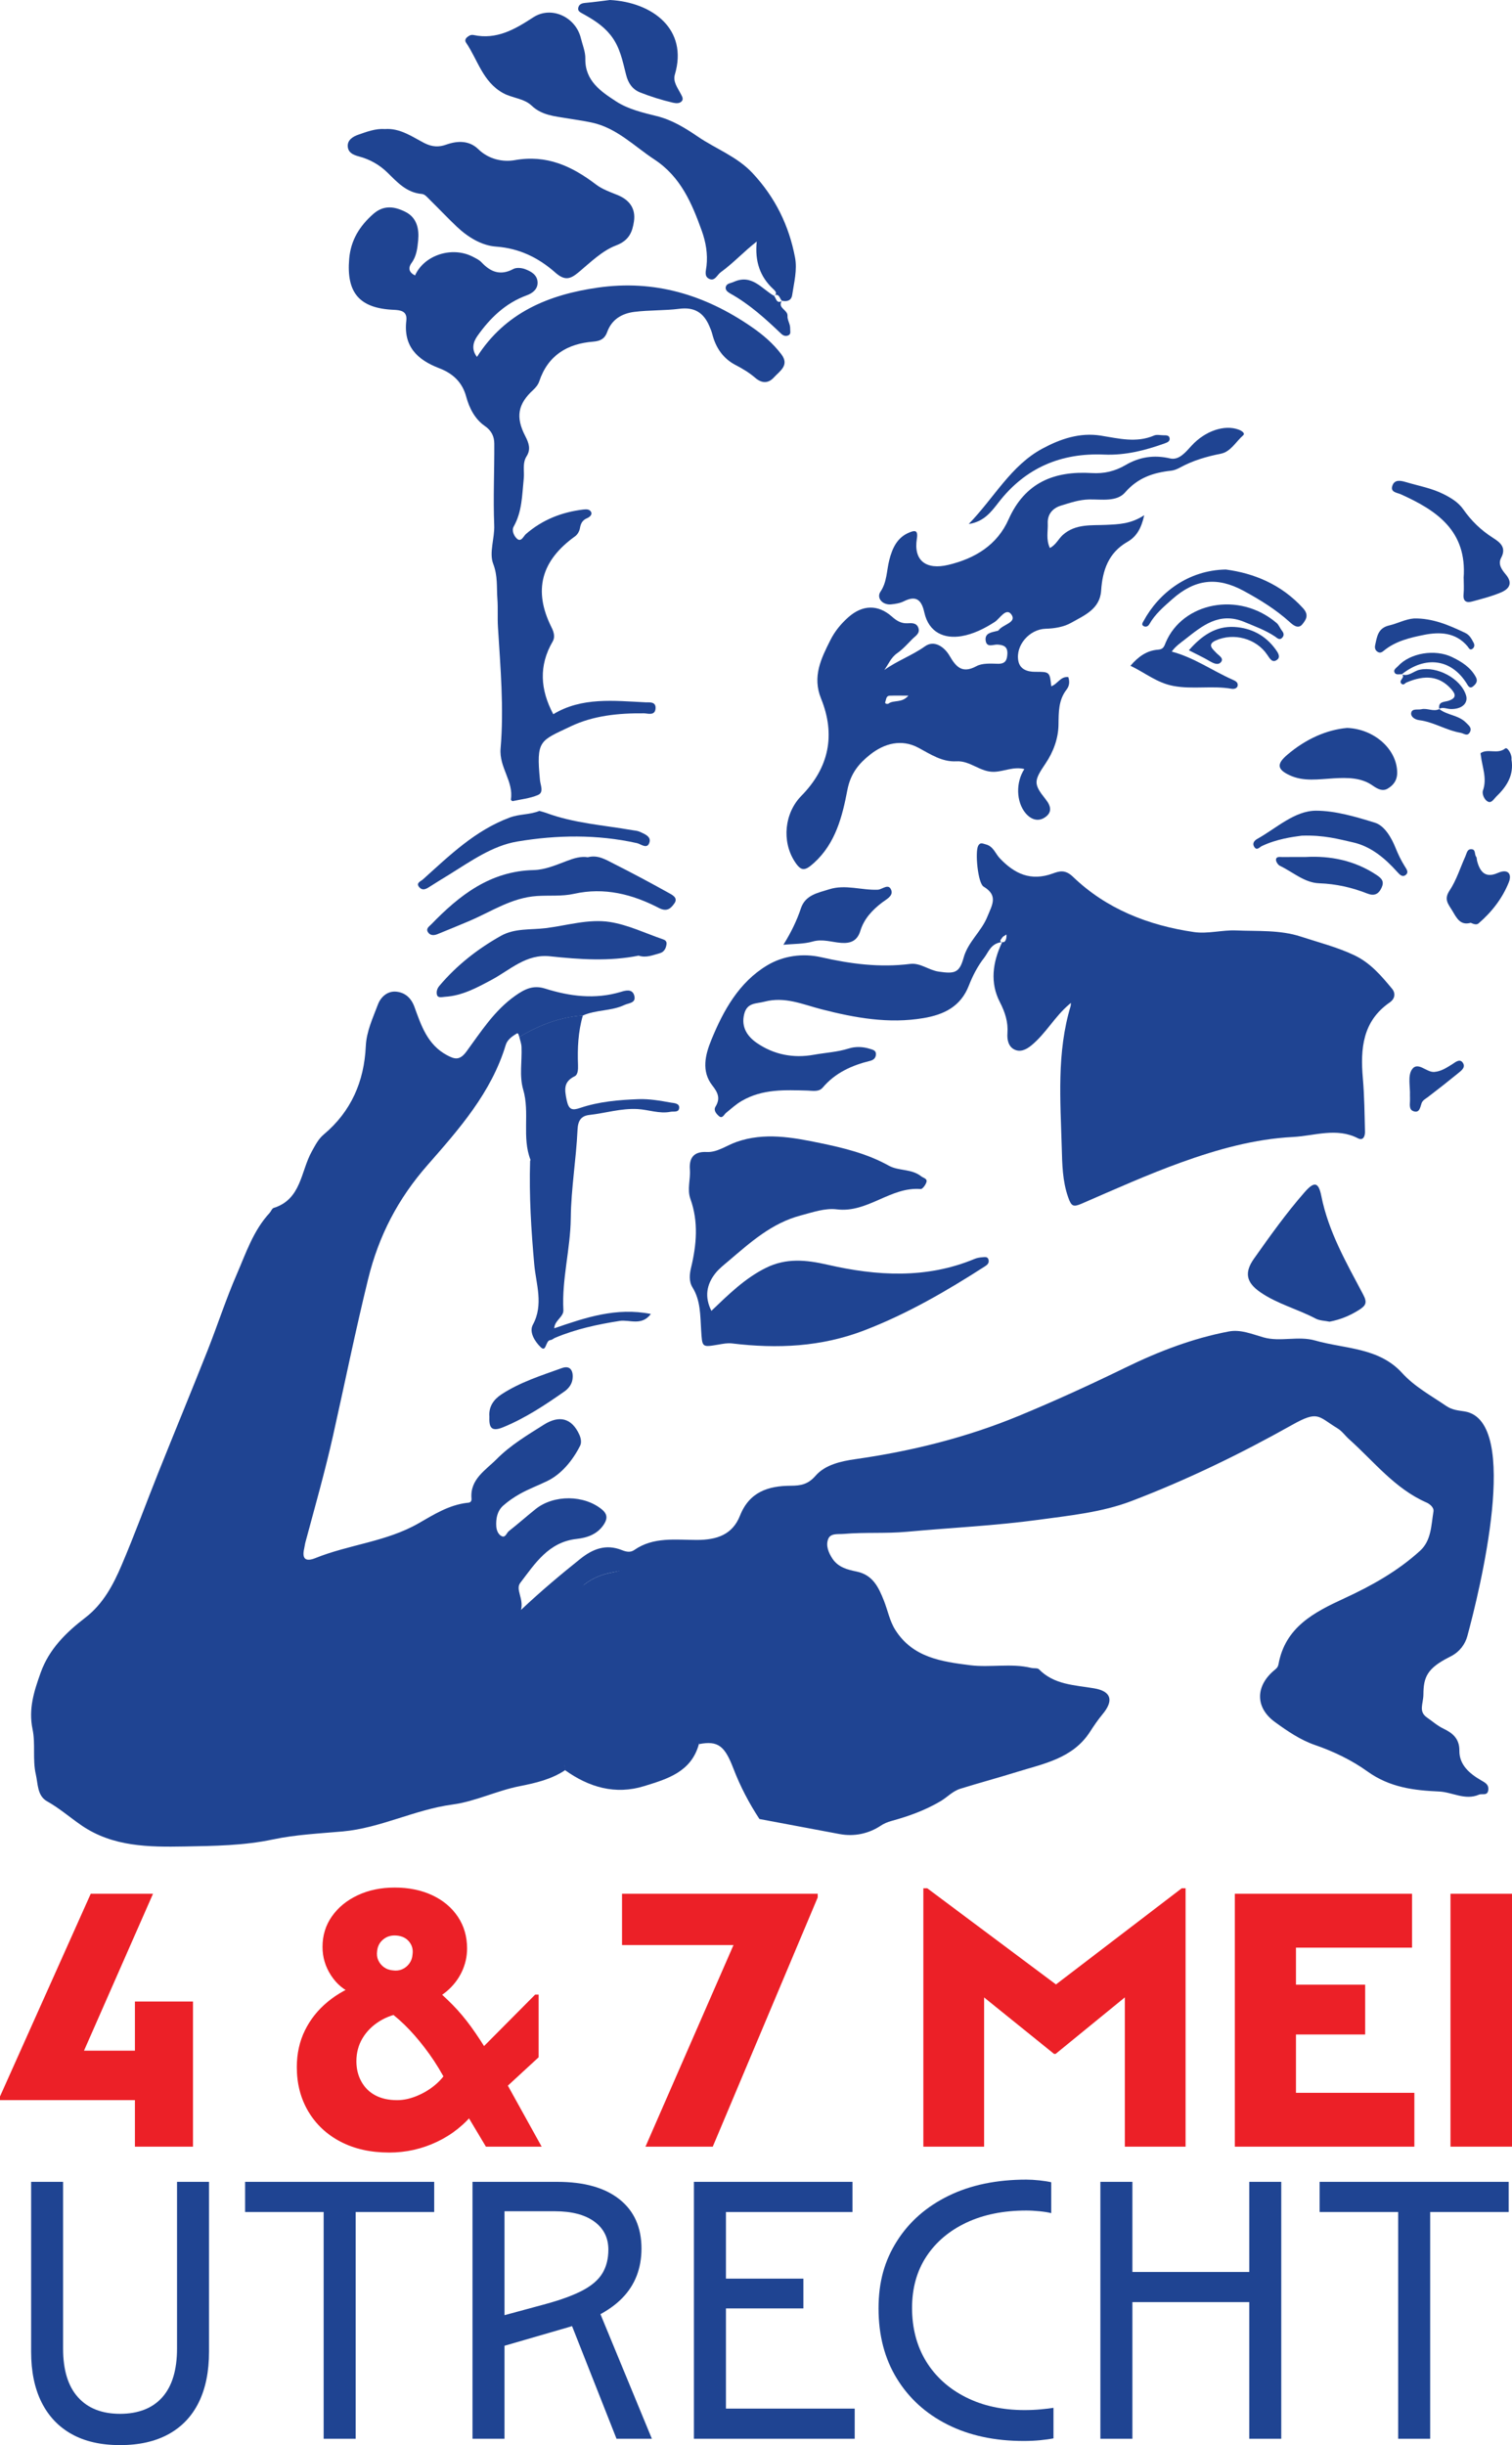<?xml version="1.0" encoding="UTF-8"?>
<svg id="Layer_2" xmlns="http://www.w3.org/2000/svg" viewBox="0 0 646.59 1045.19">
  <defs>
    <style>
      .cls-1 {
        fill: #1f4492;
      }

      .cls-2 {
        fill: #ec2027;
      }
    </style>
  </defs>
  <g id="Layer_1-2" data-name="Layer_1">
    <g>
      <g>
        <path class="cls-1" d="M260.91,0c18.04.98,33.46,12.45,27.69,31.84-.89,2.99,1.05,5.5,2.36,8,.63,1.21,1.59,2.52.41,3.6-.86.79-2.17.79-3.62.45-4.74-1.11-9.36-2.55-13.88-4.32-3.44-1.35-5.2-3.97-6.12-7.55-1.52-5.93-2.57-11.93-6.68-17.06-3.32-4.14-7.49-6.67-11.89-9.11-1.07-.59-2.15-1.11-1.91-2.42.25-1.43,1.3-2.03,2.85-2.17,3.94-.35,7.86-.91,10.8-1.27Z"/>
        <g>
          <path class="cls-1" d="M359.2,784.01c6.06,1.14,12.32-.17,17.45-3.6,1.33-.89,2.9-1.56,4.72-2.06,7.24-1.97,14.32-4.54,20.88-8.42,2.88-1.7,5.07-4.28,8.52-5.34,7.89-2.45,15.88-4.59,23.75-7.04,11.55-3.6,24.16-5.76,31.58-17.23,1.67-2.58,3.39-5.14,5.36-7.5,4.97-5.94,3.74-9.88-3.57-11.12-8.31-1.41-17.06-1.47-23.6-8.14-.63-.64-2.19-.32-3.28-.59-8.66-2.09-17.51-.06-26.16-1.15-12.15-1.54-24.45-3.25-31.94-15.01-2.46-3.86-3.23-8.34-4.88-12.49-2.27-5.72-4.71-11.1-11.71-12.54-3.85-.79-7.81-1.78-10.27-5.42-1.77-2.63-3.01-5.72-1.86-8.55,1.02-2.51,4.18-1.91,6.63-2.12,8.96-.78,17.93-.09,26.96-.91,18.82-1.73,37.73-2.58,56.48-5.14,13.36-1.83,26.96-3.17,39.59-7.99,23.71-9.04,46.6-20.15,68.68-32.54,11.26-6.32,11.02-3.68,19.46,1.47,1.89,1.15,3.26,3.14,4.95,4.65,10.63,9.5,19.53,21.11,33.11,27.06,1.19.52,3.25,2.01,2.95,3.82-.98,5.9-.89,12.4-5.73,16.8-9.56,8.71-20.77,14.97-32.43,20.34-12.93,5.95-25.24,12.31-28.11,28.18-.19,1.05-.69,1.64-1.47,2.27-8.42,6.79-8.66,16.13-.07,22.39,5.29,3.86,10.96,7.71,17.07,9.81,8.11,2.79,15.89,6.56,22.5,11.32,9.54,6.85,19.82,8.1,30.59,8.58,5.72.25,11.14,3.91,17.09,1.36,1.39-.6,3.69.67,4.01-2.01.27-2.34-1.35-3.14-3.11-4.15-4.91-2.83-9.33-6.61-9.25-12.66.07-5.29-3.17-7.66-6.77-9.38-2.67-1.28-4.72-3.15-7.03-4.74-3.83-2.63-1.62-5.87-1.59-9.9.06-7.24,1.44-11.13,11.11-15.98.39-.2.77-.4,1.13-.59,3.24-1.8,5.6-4.83,6.56-8.4,5.09-18.79,23.25-91.91-1.1-96-2.65-.44-5.3-.55-7.97-2.37-6.5-4.44-13.45-8.17-18.87-14.11-9.98-10.94-24.39-10.21-37.15-13.85-7.29-2.08-14.9.69-22.06-1.33-4.92-1.39-9.77-3.5-14.84-2.54-15.45,2.92-30.1,8.57-44.12,15.4-15.03,7.32-30.18,14.26-45.63,20.65-22.54,9.31-45.91,15.11-70.01,18.54-6.02.86-12.88,2.37-16.94,7.04-3.31,3.81-6.42,4.3-10.72,4.32-9.57.06-17.62,2.63-21.64,12.78-3.2,8.09-9.8,10.39-18.47,10.39-8.97,0-18.54-1.43-26.74,4.3-1.75,1.22-3.59.72-5.33.03-6.78-2.69-12.39-.53-17.76,3.77-8.35,6.68-16.56,13.54-25.35,21.81,1.24-4.84-2.45-8.76-.34-11.52,6.32-8.27,12.1-17.5,24.17-18.83,4.57-.5,9.15-2.06,11.87-6.62,1.45-2.43.94-4.26-.99-5.88-7.62-6.38-20.67-6.5-28.46-.26-3.85,3.09-7.56,6.37-11.44,9.42-.98.77-1.41,2.86-2.97,2.21-1.61-.67-2.31-2.65-2.42-4.22-.21-3.26.39-6.58,2.96-8.88,2.11-1.88,4.5-3.51,6.96-4.91,3.85-2.2,8.15-3.76,12-5.66,5.99-2.95,10.73-8.7,13.93-15.01.69-1.35.39-3.24-.41-4.95-3.18-6.77-8.36-8.33-15.17-4.02-7.02,4.43-14.26,8.76-20.09,14.65-4.67,4.72-11.47,8.6-10.77,16.81.17,1.97-1.41,1.84-1.92,1.9-7.75.92-14.16,4.98-20.67,8.72-13.75,7.91-29.74,9.07-44.17,14.89-4.1,1.66-5.83.43-4.79-4.06.21-.91.3-1.86.55-2.76,4.05-15.1,8.35-30.18,11.76-45.39,5.02-22.36,9.57-44.82,15.04-67.1,4.54-18.49,12.75-34.26,25.32-48.6,13.53-15.43,27.37-31.03,33.53-51.46.66-2.19,2.73-3.67,4.67-4.84.79-.48.87.86,1.14,1.47,8.39-5.03,17.32-8.48,27.17-9.19,5.64-2.52,12.09-1.83,17.72-4.48,1.96-.92,5.14-.77,4.25-4.05-.86-3.16-4.07-2.06-5.85-1.53-10.98,3.26-21.68,1.88-32.28-1.45-5.01-1.58-8.6.12-12.76,3.06-8.95,6.32-14.62,15.33-20.84,23.81-2.91,3.96-5.04,3.39-8.42,1.57-8.28-4.46-10.96-12.64-13.86-20.63-1.39-3.81-4-6.11-7.73-6.49-3.83-.39-6.7,2.32-7.89,5.52-2.16,5.78-4.88,11.4-5.18,17.84-.7,15.03-6.24,27.86-17.99,37.7-2.32,1.94-3.63,4.61-5.13,7.3-4.7,8.45-4.43,20.4-16.26,24.08-.75.23-1.14,1.48-1.78,2.18-6.93,7.5-10.07,17.11-14,26.16-4.65,10.69-8.24,21.84-12.54,32.7-6.88,17.36-14.02,34.62-20.96,51.96-5.3,13.24-10.17,26.65-15.77,39.75-3.6,8.43-7.88,16.54-15.53,22.42-8.14,6.26-15.44,13.35-19.06,23.47-2.82,7.89-5.3,15.47-3.47,24.24,1.3,6.2-.07,12.92,1.39,19.26.95,4.1.57,9.13,4.83,11.52,5.29,2.96,9.8,6.93,14.75,10.32,13.39,9.16,28.82,9.25,44.01,8.98,12.62-.23,25.31-.36,37.86-3.02,9.75-2.06,19.81-2.52,29.77-3.41,16.13-1.44,30.81-9.33,46.95-11.5,9.81-1.31,18.93-5.93,28.74-7.85,6.73-1.32,13.53-2.9,19.42-6.82-.86-13.92-2.18-27.79-2.66-41.75-.3-8.63-.92-17.27-1-25.93-.03-2.71.58-4.05,3.54-4.66,3.87-.79,5.48-4.85,8.45-7.11,3.77-2.86,7.5-4.33,12.28-5.18,8.15-1.45,16.21-4.16,23.86-7.41,4.69-1.99,8.45.93,12.69.43,1.28-.15,2.05,1.93,2.08,3,.73,22.16-.25,44.28-2,66.37-.29,3.67-.97,7.4-.01,11.1,8.26-1.66,11.09.89,14.73,10.37,2.94,7.65,6.67,14.79,11.15,21.63l34.45,6.46Z"/>
          <path class="cls-1" d="M457.13,429.42c-6.08,5.14-9.88,12.36-16.06,17.44-2.3,1.89-4.78,3-7.27,1.78-2.54-1.24-3.18-4.15-2.98-6.91.35-4.87-.99-8.99-3.27-13.43-4.16-8.1-3.2-16.75,1.03-25.6-4.88.47-5.88,4.36-7.71,6.71-2.74,3.51-4.9,7.65-6.52,11.82-3.49,9.03-10.64,12.49-19.41,13.97-14.91,2.52-29.32-.09-43.71-3.79-7.89-2.03-15.56-5.53-24.23-3.25-3.67.96-7.49.32-8.75,5.31-1.45,5.75,1.58,9.76,5.49,12.42,7.22,4.92,15.48,6.57,24.31,4.98,4.96-.9,9.99-1.12,14.88-2.67,2.84-.9,6.04-.82,9.04.13,1.26.4,2.77.66,2.62,2.47-.12,1.48-1.01,2.31-2.51,2.68-7.8,1.92-14.88,5.08-20.25,11.42-1.65,1.95-4.28,1.35-6.53,1.28-9.64-.26-19.21-.75-28.1,4.42-2.54,1.47-4.52,3.34-6.71,5.11-.9.72-1.57,2.74-3.14,1.3-1.05-.96-2.34-2.38-1.34-4.01,2.12-3.45,1-5.96-1.35-8.95-4.85-6.17-3.03-13.23-.49-19.46,5.15-12.61,11.81-24.66,23.86-31.91,6.84-4.12,15.21-5.3,23.14-3.5,12.6,2.87,25.13,4.5,38.04,2.86,4.35-.55,7.92,2.67,12.21,3.29,6.77.99,8.86.61,10.66-5.93,1.87-6.8,7.55-11.13,10.14-17.52,2.04-5.05,4.8-9.06-1.62-12.9-2.42-1.45-3.7-14.79-2.29-17.44.87-1.62,1.91-.95,3.29-.59,3.2.84,4.03,3.89,5.9,5.88,6.37,6.75,13.37,9.98,22.73,6.55,2.63-.96,5.24-1.83,8.55,1.36,14.38,13.84,32.32,20.84,51.8,23.68,5.88.86,12.17-.94,18-.69,9.2.4,18.72-.31,27.68,2.62,7.65,2.5,15.44,4.46,22.82,7.94,6.99,3.3,11.62,8.83,16.28,14.44,1.27,1.53,1.51,4.01-1.09,5.8-11.57,7.99-12.57,19.75-11.46,32.39.66,7.59.72,15.24.91,22.86.04,1.77-.69,3.99-3,2.8-9.2-4.75-18.67-1.02-27.81-.56-16.37.83-32.31,5.29-47.71,10.83-14.47,5.21-28.54,11.56-42.67,17.68-3.58,1.55-4.38,1.14-5.75-2.76-2.44-6.92-2.53-14.14-2.72-21-.58-20.3-2.23-40.81,3.79-60.74.04-.44.09-.88.14-1.31-.29.23-.58.45-.87.68ZM430.4,399.47c-.9.62-1.49.82-1.72,1.22-.41.71-1.95,1.94.25,2.07.91.05,1.61-1.3,1.47-3.29Z"/>
          <path class="cls-1" d="M378.2,286.38c5.49-3.95,11.89-6.2,17.39-10.12,3.89-2.77,8.22.19,10.49,4.09,2.77,4.78,5.42,7.69,11.47,4.42,2.53-1.37,6.11-1.1,9.2-1.03,3.19.07,3.9-1.55,4.04-4.18.16-3.07-1.46-3.86-4.22-4.02-1.77-.11-4.69,1.53-5.08-1.82-.35-3.03,2.33-3.38,4.52-3.92.37-.09.87-.15,1.05-.4,1.74-2.48,7.78-3.25,5.53-6.61-2.27-3.38-5.02,1.66-7.2,3.07-4.5,2.9-9.3,5.27-14.35,6.09-7.01,1.14-13.81-1.35-15.77-10.18-1.16-5.23-3.4-7.43-8.75-4.74-1.64.82-3.61,1.14-5.47,1.32-3.65.35-6.34-2.74-4.53-5.41,2.83-4.17,2.61-8.98,3.76-13.49,1.31-5.15,3.39-9.77,8.68-11.87,1.98-.79,3.77-1.28,3.13,2.68-1.51,9.43,3.99,13.46,13.43,11.21,11.55-2.75,20.95-8.58,25.77-19.42,7.07-15.88,19.59-20.8,35.57-19.83,5.31.32,9.92-.77,14.5-3.44,5.85-3.42,12.08-4.45,19.01-2.82,3.8.89,6.63-2.64,9.16-5.41,5.88-6.44,14.19-9.12,20.13-6.91,1.53.57,2.93,1.61,1.95,2.46-3.1,2.72-5.36,7.03-9.51,7.84-6.19,1.22-12.06,2.95-17.59,5.98-1.14.62-2.45,1.15-3.72,1.29-7.63.83-14.19,3.01-19.65,9.28-3.6,4.14-10.09,2.91-15.36,3.01-4.31.08-8.18,1.44-12.1,2.64-3.45,1.06-5.8,3.63-5.62,7.59.15,3.34-.83,6.81.92,10.52,2.62-1.37,3.68-3.94,5.54-5.6,5.45-4.85,12.35-3.99,18.41-4.28,5.48-.26,10.63-.35,16.39-4.14-1.28,5.77-3.35,9.19-7.21,11.4-8.08,4.64-10.64,12.14-11.22,20.87-.53,7.91-7.28,10.59-12.84,13.74-3.13,1.77-7.07,2.42-10.9,2.53-6.91.2-12.98,7.11-11.65,13.82.68,3.46,3.71,4.61,7.24,4.59,6.18-.03,6.18.08,6.81,6.17,2.68-.85,3.95-4.35,7.3-3.91.63,1.92.51,3.71-.76,5.36-3.47,4.49-3.35,9.59-3.43,15.02-.09,5.79-2.15,11.51-5.51,16.49-5.04,7.46-5.31,8.72,0,15.35,2.5,3.12,2.69,5.7-.26,7.72-2.95,2.02-6.07.95-8.38-1.86-3.92-4.77-4.2-13.02-.46-18.77-4.5-1.17-8.59,1-12.83,1.17-6.04.24-10.25-4.84-16.26-4.49-6.05.35-10.99-2.98-16.18-5.77-7.29-3.92-14.65-1.86-20.67,2.9-4.71,3.73-8.37,7.96-9.74,15.13-2.13,11.18-5.01,22.83-14.32,31.21-3.85,3.47-5.43,3.68-8.22-.65-5.59-8.66-4.36-20.7,2.86-28.05,11.83-12.04,14.73-26.05,8.42-41.6-3.81-9.39.03-17.1,4-24.99,1.89-3.75,4.49-6.94,7.66-9.75,6.04-5.36,12.7-5.56,18.65-.28,1.89,1.68,3.88,2.97,6.55,2.85,1.91-.09,4.02-.29,4.79,2.04.76,2.33-1.31,3.38-2.59,4.68-2.09,2.12-4.1,4.4-6.52,6.08-2.62,1.82-3.67,4.65-5.46,7.14ZM388.46,297.37c-3.17,0-5.61-.07-8.04.02-1.51.06-1.42,1.63-1.8,2.53-.47,1.13,1.08,1.03,1.3.87,2.28-1.73,5.66-.1,8.54-3.42Z"/>
          <path class="cls-1" d="M236.58,305.32c12.22-7.43,25.96-5.75,39.52-5.1,1.43.07,4.39-.45,4.25,2.51-.16,3.41-3.38,2.21-4.91,2.19-10.88-.11-21.72.95-31.46,5.61-13.03,6.24-14.76,5.65-13.06,23.05.2,2.08,1.76,5.14-.88,6.26-3.36,1.44-7.18,1.83-10.81,2.61-.21.05-.8-.48-.76-.67,1.27-7.78-5.1-13.7-4.4-21.87,1.48-17.24-.07-34.59-1.13-51.88-.25-4,.06-8.04-.24-12.03-.37-4.97.21-9.78-1.78-14.95-1.85-4.82.65-10.89.42-16.57-.48-11.6.1-23.23.03-34.85-.02-3-1.14-5.53-4.01-7.51-4.28-2.95-6.68-7.69-7.99-12.54-1.7-6.33-5.86-10-11.49-12.16-9.47-3.62-15.42-9.38-14.12-20.38.5-4.23-2.72-4.48-5.54-4.61-14.49-.66-20.14-7.27-18.89-21.81.68-7.98,4.44-13.99,10.3-19.16,4.56-4.02,9.3-3.16,13.86-.83,4.75,2.43,5.8,7.2,5.34,12.08-.32,3.3-.68,6.74-2.78,9.62-1.7,2.33-1.1,4.16,1.44,5.41,3.89-8.68,15.73-12.57,24.61-8.04,1.34.69,2.81,1.37,3.81,2.43,3.91,4.16,8.1,5.82,13.6,2.86,1.32-.71,3.54-.51,5.05.06,2.45.93,5.05,2.31,5.31,5.37.27,3.15-2.15,4.93-4.58,5.81-9.12,3.33-15.67,9.67-21.11,17.35-1.97,2.78-2.62,5.87-.21,8.99,12.08-18.96,30.62-26.62,51.73-29.63,24.13-3.45,45.66,3.02,65.58,16.71,4.96,3.41,9.26,7.09,12.83,11.77,3.62,4.74-.64,7.15-3.16,9.92-2.5,2.75-5.29,2.49-7.99.16-2.56-2.21-5.42-3.92-8.43-5.48-5.3-2.76-8.45-7.39-9.9-13.1-.33-1.29-.79-2.39-1.31-3.59-2.49-5.78-6.43-8.14-12.83-7.33-6.39.81-12.91.51-19.3,1.33-5.2.67-9.58,3.16-11.53,8.59-.99,2.77-2.8,3.87-5.96,4.12-11.07.87-19.39,5.85-23.11,16.99-.46,1.37-1.5,2.68-2.59,3.67-6.54,6-7.61,11.57-3.35,19.77,1.5,2.88,2.44,5.6.55,8.56-1.9,2.98-.89,6.36-1.22,9.51-.73,7.02-.67,14.09-4.3,20.53-1,1.77.19,4.13,1.39,5.2,1.82,1.62,2.8-1.09,3.84-1.99,7.07-6.13,15.26-9.34,24.46-10.47,1.56-.19,2.86-.11,3.42,1.09.56,1.18-.75,2.19-1.72,2.6-2.02.85-2.74,2.26-3.08,4.34-.2,1.21-1.02,2.65-2,3.36-14.64,10.49-18.06,23.21-10.1,39.06,1.07,2.12,1.49,4.19.48,5.91-6.08,10.39-5.32,20.69.23,31.13Z"/>
          <path class="cls-1" d="M304.22,560.34c7.39-7.05,14.37-13.95,23.35-18.39,8.65-4.27,17.1-3.44,26.31-1.33,21.06,4.83,42.27,6.12,62.94-2.5,1.02-.42,2.17-.62,3.27-.69,1.04-.07,2.4-.42,2.68,1.24.22,1.33-.57,2.01-1.62,2.68-16.32,10.49-32.97,20.15-51.23,27.22-18.67,7.23-37.53,8.03-56.94,5.69-1.85-.22-3.82.17-5.69.49-7.3,1.24-6.96,1.25-7.46-6.34-.4-6.12-.21-12.5-3.67-18.05-1.65-2.65-1.27-5.79-.66-8.35,2.39-9.92,3.26-19.7-.25-29.51-1.48-4.14.09-8.33-.23-12.54-.34-4.47,1.18-7.84,7.21-7.52,4.44.24,8.45-2.8,12.68-4.29,11.93-4.21,23.9-2,35.79.46,10.15,2.1,20.16,4.53,29.37,9.66,4.21,2.35,9.71,1.26,13.85,4.55,1,.79,2.75.93,2.24,2.56-.36,1.15-1.68,2.96-2.44,2.89-12.9-1.07-22.67,10.32-35.86,8.68-5.07-.63-10.38,1.27-15.52,2.63-12.35,3.27-21.44,11.49-30.77,19.42-2,1.7-4.14,3.35-5.74,5.4-3.68,4.73-4.6,9.98-1.62,15.94Z"/>
          <path class="cls-1" d="M241.64,756.69c-.86-13.92-19.07-17.05-19.55-31.01-.3-8.63,11.32-27.98,11.23-36.63-.03-2.71,8.02-5.27,5.01-5.14-5.69.23,8.66-4.39,11.64-6.65,3.77-2.86,7.5-4.33,12.28-5.18,8.15-1.45,14.46-7.31,22.1-10.56,4.69-1.99,11.05,1.06,15.29.56,1.28-.15,5.8,5.04,5.84,6.12.73,22.16,22.31,43.33,20.56,65.42-.29,3.67-28.14,8.25-27.17,11.95-3.27,11.89-13.53,14.89-23.41,17.93-12.34,3.81-23.56.51-33.82-6.81Z"/>
          <path class="cls-1" d="M331,126.48c1.65-.99.48-2.18-.14-2.74-5.92-5.4-8.1-12.08-7.25-20.49-5.47,4.24-10,9.22-15.4,13.12-1.59,1.15-2.53,4.07-5.03,2.78-2.13-1.1-1.28-3.37-1.04-5.45.58-5.13-.29-10.19-2.03-15.04-4.24-11.8-9.04-23.11-20.23-30.46-8.7-5.71-16.13-13.52-26.82-15.81-3.45-.74-6.96-1.22-10.45-1.8-5.38-.9-10.9-1.29-15.2-5.38-3.37-3.21-8.25-3.21-12.22-5.39-8.75-4.8-10.85-14.19-15.86-21.55-.98-1.44.34-2.45,1.53-3.1.46-.25,1.15-.3,1.68-.19,9.88,2.07,17.58-2.4,25.49-7.56,7.78-5.08,18.18-.11,20.36,8.87.71,2.91,1.98,5.85,1.92,8.75-.21,9.56,6.81,14.16,13.21,18.33,5.05,3.29,11.35,4.79,17.44,6.29,6.4,1.58,12.02,5.03,17.53,8.78,7.72,5.27,16.69,8.45,23.35,15.58,9.64,10.33,15.56,22.35,18.15,36.05,1.01,5.33-.43,10.76-1.23,16.09-.35,2.32-2.2,2.88-4.36,2.4l.07.1c-1.11-.91-1.14-3.5-3.59-2.32l.14.13Z"/>
          <path class="cls-1" d="M164.55,55.17c6.47-.5,11.63,3.24,16.85,5.95,3.44,1.79,6.41,1.78,9.38.72,5.1-1.82,9.99-1.74,13.76,1.93,4.57,4.45,10.63,5.56,15.59,4.69,13.71-2.43,24.42,2.56,34.75,10.41,2.61,1.99,5.9,3.17,9,4.41,5.24,2.08,8.05,5.8,7.22,11.36-.68,4.55-2.07,8.16-7.68,10.29-5.93,2.26-10.93,7.23-15.98,11.45-3.58,2.98-5.9,3.72-9.99.12-7.08-6.23-15.26-10.36-25.28-11.08-6.19-.44-12.04-4.01-16.78-8.48-3.89-3.67-7.56-7.59-11.38-11.33-1.07-1.05-2.29-2.59-3.54-2.69-6.58-.52-10.54-4.99-14.78-9.14-3.45-3.38-7.63-5.7-12.19-6.9-2.55-.68-4.49-1.63-4.77-4.08-.33-2.9,2.22-4.43,4.41-5.19,3.66-1.27,7.38-2.71,11.41-2.45Z"/>
          <path class="cls-1" d="M222.09,443.24c8.39-5.03,17.32-8.48,27.17-9.19-2.03,6.94-2.35,14.06-2.08,21.23.07,1.81-.04,4.11-1.37,4.75-4.85,2.37-4.43,5.62-3.48,10.19.88,4.24,2.37,4.52,5.75,3.38,8.08-2.73,16.54-3.43,24.95-3.75,4.66-.17,9.39.67,14.02,1.5,1.08.19,3.61.2,3.39,2.29-.21,2.02-2.3,1.34-3.7,1.61-4.8.94-9.38-.91-14.1-1.17-7.07-.38-13.7,1.75-20.55,2.51-3.47.39-4.94,2.27-5.12,6.39-.57,12.59-2.75,25.13-2.88,37.71-.14,13.22-3.87,26.06-3.16,39.31.16,2.94-3.84,4.48-3.9,7.8,13.32-4.59,26.46-9.06,41.31-6.13-3.98,5.29-9.15,2.31-13.36,2.97-9.48,1.5-18.72,3.48-27.56,7.2-.7.29-1.34.94-2.04.99-2.19.18-1.67,5.42-4.14,3.06-2.37-2.26-5.11-6.41-3.37-9.61,4.68-8.64,1.37-17.32.61-25.69-1.33-14.76-2.23-29.47-1.78-44.28,0-.18.21-.4.16-.54-3.76-9.69-.22-20.12-3.11-29.98-1.73-5.89-.46-12.17-.73-18.27-.06-1.45-.62-2.88-.94-4.32Z"/>
          <path class="cls-1" d="M568.58,564.97c-1.97-.41-4.21-.4-5.96-1.32-7.73-4.08-16.34-6.23-23.64-11.26-6.05-4.16-6.96-8.4-2.7-14.41,6.89-9.72,13.79-19.43,21.65-28.39,4.09-4.67,5.92-4.36,7.12,1.65,3.05,15.35,10.78,28.65,17.92,42.18,1.81,3.44,1.14,4.68-1.87,6.57-3.92,2.47-8,4.12-12.52,4.98Z"/>
          <path class="cls-1" d="M273.09,408.5c-12.53,2.52-25.23,1.63-37.89.28-10.2-1.09-17.02,5.81-24.95,10.05-6.32,3.38-12.58,6.81-19.91,7.26-1.16.07-3.1.68-3.48-.86-.27-1.08-.1-2.49,1.07-3.86,7.43-8.79,16.32-15.73,26.27-21.33,5.94-3.34,12.8-2.5,19.24-3.3,9.11-1.14,18.31-4.03,27.38-2.62,7.78,1.22,15.19,4.83,22.75,7.42.9.31,1.61.83,1.46,2.08-.23,1.89-1.13,3.38-2.89,3.85-2.89.77-5.75,2.09-9.04,1.03Z"/>
          <path class="cls-1" d="M251.45,366.42c4.3-1.08,7.63,1.08,10.95,2.75,7.88,3.96,15.66,8.13,23.37,12.41,1.59.88,4.37,2.13,2.61,4.6-1.36,1.91-3,3.81-6.54,1.98-11.38-5.91-23.38-8.99-36.4-6.08-5.15,1.15-10.54.58-15.81.93-10.91.72-19.54,6.71-29.04,10.72-4.48,1.89-8.98,3.76-13.49,5.58-1.49.6-3.11.7-4.09-.84-.99-1.56.58-2.49,1.4-3.33,12.09-12.48,25.22-22.79,43.86-23.22,4.72-.11,9.51-2.14,14.05-3.87,3.09-1.18,6.05-2.12,9.13-1.6Z"/>
          <path class="cls-1" d="M576.06,311.17c11.63.42,21.34,9.13,21.43,19.05.03,3.41-1.72,5.53-4.11,6.91-2.13,1.23-4.18.22-6.5-1.41-4.81-3.36-10.7-3.35-16.48-3.02-6.38.36-12.91,1.54-19.01-1.36-5.37-2.55-5.43-4.84-.85-8.74,7.81-6.65,16.69-10.65,25.52-11.43Z"/>
          <path class="cls-1" d="M625.9,247.13c1.53-20.14-11.42-28.88-26.76-35.8-1.72-.78-4.69-.86-3.71-3.7.94-2.75,3.49-2.23,5.83-1.54,5.42,1.61,11.02,2.58,16.14,5.17,3.24,1.64,6.3,3.51,8.39,6.51,3.4,4.87,7.53,8.86,12.54,12.06,3.06,1.95,6.04,4.09,3.61,8.63-1.5,2.78.41,5.21,2.03,7.15,3.1,3.72,1.37,6.14-1.99,7.59-3.96,1.7-8.21,2.76-12.39,3.91-2.43.67-4,.02-3.71-3.07.23-2.44.05-4.92.05-6.9Z"/>
          <path class="cls-1" d="M230.65,346.63c1.06.31,1.97.52,2.84.84,11.9,4.43,24.52,5.24,36.87,7.39,1.09.19,2.27.24,3.25.7,1.98.93,4.86,1.95,4.14,4.48-.92,3.23-3.71.73-5.31.38-17.04-3.8-34.26-3.54-51.2-.7-10.69,1.79-19.93,8.43-29.19,14.16-2.86,1.77-5.74,3.5-8.56,5.32-1.39.9-2.81,1.54-4.1.16-1.77-1.9.57-2.64,1.42-3.4,11.39-10.25,22.38-21.01,37.23-26.51,4.2-1.55,8.62-1.15,12.62-2.82Z"/>
          <path class="cls-1" d="M501.09,278.54c9.49,2.52,17.35,8.15,26.03,12.01.98.44,2.28.99,2.18,2.34-.11,1.53-1.77,1.69-2.62,1.54-8.24-1.44-16.58.34-24.9-1.21-7.04-1.31-12.13-5.68-18.36-8.62,3.38-3.96,7.08-6.56,11.81-6.88,2.37-.16,2.63-1.54,3.3-3.12,7.2-16.98,31.2-22.1,47.41-8.28.97.83,1.43,2.23,2.25,3.26.83,1.04,1.06,2.02.12,3.03-1.17,1.26-2.23.04-3.01-.48-4.08-2.74-8.59-4.35-13.1-6.24-10.83-4.52-18.09,1.66-25.39,7.38-1.86,1.45-4.18,3.03-5.71,5.24Z"/>
          <path class="cls-1" d="M335.01,403.85c3.33-5.33,5.74-10.32,7.51-15.63,1.9-5.69,7.3-6.56,12.09-8.08,6.92-2.2,13.85.48,20.81.18,1.83-.08,4.68-3,5.76.3.79,2.41-2.17,3.82-3.87,5.11-4.27,3.24-7.81,7.01-9.39,12.17-1.31,4.28-4.15,5.44-8.18,5.15-4.07-.29-7.96-1.8-12.28-.56-3.75,1.08-7.85.92-12.44,1.37Z"/>
          <path class="cls-1" d="M556.69,357.22c-3.85.51-10.71,1.4-17.1,4.45-1.07.51-2.14,2.16-3.28.25-.9-1.49.21-2.68,1.3-3.29,8.22-4.58,16.02-12.09,25.19-12.09,8.19,0,17.04,2.61,25.21,5.15,4.08,1.27,7.06,6.44,8.78,10.74,1.13,2.81,2.4,5.44,3.98,7.94.76,1.21,1.69,2.47.51,3.51-1.49,1.32-2.67.05-3.75-1.15-5.22-5.84-11.27-10.93-18.9-12.64-6.15-1.37-12.39-3.2-21.95-2.87Z"/>
          <path class="cls-1" d="M414.28,223.98c10.88-11.21,17.98-24.95,31.49-32.22,7.7-4.14,15.94-6.97,25.01-5.54,7.57,1.2,15.14,3.22,22.75-.05,1.13-.49,2.65-.11,3.98-.1,1.14,0,2.59-.08,2.68,1.42.08,1.22-1.01,1.65-2.22,2.08-8.38,3-16.8,5.13-25.87,4.74-18.38-.78-33.62,5.66-45.09,20.47-3.09,3.99-6.27,8.26-12.73,9.21Z"/>
          <path class="cls-1" d="M524.28,243.46c11.76,1.56,23.61,6.23,32.98,16.56,2.67,2.94,1.15,5.01-.34,6.85-1.83,2.27-4.14.16-5.43-1.01-5.95-5.36-12.67-9.5-19.66-13.29-11.33-6.14-20.81-5.03-30.48,3.52-3.65,3.23-7.37,6.37-9.82,10.69-.56.98-1.5,1.35-2.38.91-1.26-.62-.47-1.55-.03-2.36,6.4-11.77,18.9-21.63,35.16-21.88Z"/>
          <path class="cls-1" d="M628.93,394.47c-4.42,1.23-5.96-1.95-7.83-5.11-1.68-2.83-3.8-4.81-1.2-8.7,2.94-4.41,4.54-9.71,6.76-14.61.59-1.31.74-3.29,2.79-3.03,1.67.21,1.02,2.22,1.81,3.22.32.4.23,1.1.37,1.66,1.19,4.68,3.5,7.63,8.81,5.28,4.47-1.98,6.21.41,4.79,3.96-2.74,6.86-7.3,12.72-12.95,17.58-.91.78-2.18.24-3.34-.26Z"/>
          <path class="cls-1" d="M209.28,605.52c-.33-4.29,1.86-7.33,5.19-9.5,7.95-5.2,17-8.04,25.83-11.22,3.84-1.38,5.04,1.56,4.5,4.97-.34,2.14-1.82,3.91-3.43,5.03-8.31,5.82-16.74,11.41-26.23,15.3-5.44,2.24-6-.39-5.86-4.59Z"/>
          <path class="cls-1" d="M558.34,366.33c10.43-.57,20.91,1.4,30.39,7.73,2.25,1.5,3.31,2.79,2.06,5.47-1.29,2.76-3.19,3.55-5.95,2.47-6.66-2.62-13.44-4.17-20.71-4.43-6.3-.22-11.25-4.82-16.8-7.47-.83-.4-1.75-1.84-1.66-2.69.16-1.44,1.75-1.03,2.82-1.05,3.04-.05,6.09-.02,9.85-.02Z"/>
          <path class="cls-1" d="M604.72,264.37c7.94-.14,14.93,2.86,21.86,6.17,1.91.91,2.7,2.55,3.59,4.21.52.97.35,1.96-.46,2.57-1.15.86-1.55-.33-2.12-1.02-5.03-6.02-11.91-6.26-18.61-4.92-5.98,1.2-12.16,2.64-17.14,6.72-.78.64-1.5,1.17-2.52.65-1.2-.62-1.52-1.77-1.26-2.92.81-3.64,1.12-7.35,6.05-8.49,3.55-.82,6.87-2.69,10.6-2.97Z"/>
          <path class="cls-1" d="M334.38,128.56c-2.07,3.16,2.59,3.83,2.39,6.51-.13,1.74,1.22,3.43,1.14,5.41-.05,1.11.48,2.33-.83,2.89-1.09.47-2.11.16-3.07-.76-6.69-6.39-13.53-12.58-21.69-17.13-1.07-.6-2.49-1.58-1.84-3.15.53-1.26,2.06-1.27,3.22-1.8,7.77-3.55,11.93,2.84,17.29,5.94,0,0-.14-.13-.14-.13,1.14.86.98,3.74,3.59,2.32l-.07-.1Z"/>
          <path class="cls-1" d="M508.4,277.99c5.55-6.37,11.56-10.42,19.43-9.99,7.17.4,13.28,3.56,17.6,9.5.92,1.27,2.42,3.28.69,4.54-1.97,1.44-2.97-.32-4.18-2.12-4.71-7.02-14.41-9.6-22.1-6.11-3.84,1.74-1.11,3.75.2,5.18,1.13,1.24,3.38,2.31,2.16,3.95-1.23,1.65-3.35.59-5.09-.44-2.58-1.53-5.32-2.79-8.7-4.52Z"/>
          <path class="cls-1" d="M602.95,468.82c0-.19-.01-.38,0-.57.15-3.72-.97-8.25.76-10.95,2.51-3.92,6.24,1.21,9.67.91,2.98-.26,5.23-1.8,7.65-3.29,1.22-.75,3.16-2.57,4.49-.69,1.44,2.03-.65,3.46-2.06,4.61-4.2,3.43-8.47,6.78-12.78,10.07-1.06.81-2.32,1.39-2.77,2.72-.6,1.76-.86,4.26-3.43,3.38-2.18-.74-1.44-3.21-1.51-5.05-.01-.38,0-.76,0-1.14Z"/>
          <path class="cls-1" d="M646.36,324.59c1.13,6.65-1.92,11.53-6.39,15.81-1.05,1.01-2.07,2.92-3.48,2.35-1.81-.73-2.8-3.47-2.33-4.8,1.85-5.25-.32-10.04-.89-15-.04-.36-.21-.95-.07-1.04,3.15-2.06,7.14.68,10.53-1.99.83-.66,2.91,2.44,2.64,4.67Z"/>
          <path class="cls-1" d="M599.5,288.18c-1.11,0-2.56.45-3.13-.68-.63-1.24.76-1.97,1.5-2.77,5.17-5.64,15.81-7.38,23.1-3.84,4.1,1.99,7.84,4.3,10.14,8.5,1.03,1.87,0,3.01-1.08,3.94-1.57,1.35-2.23-.22-2.93-1.33-6.53-10.31-17.52-11.8-27.67-3.74,0,0,.07-.07.07-.07Z"/>
          <path class="cls-1" d="M615.5,303.1c-.63-3.34,2.25-2.97,3.97-3.55,3.53-1.2,3.05-2.87,1.01-5.12-4.83-5.32-10.89-6.19-19.07-2.66-.62.27-1.07,1.26-2.03.54-1.64-1.38,1.84-2.71.12-4.11,0,0-.07.07-.07.07,2.97,1.1,5.05-1.41,7.63-1.97,7.45-1.63,17.57,3.68,19.85,10.85,1.08,3.4-1.69,6.07-6.56,5.94-1.65-.04-3.27-.96-4.94-.07l.1.09Z"/>
          <path class="cls-1" d="M615.4,303.01c3.39,2.76,8.24,2.6,11.46,5.84,1.27,1.28,2.75,2.31,1.67,4.21-1.08,1.89-2.56.41-3.94.18-6.13-1.04-11.48-4.62-17.69-5.4-1.82-.23-3.71-1.45-3.41-3.13.36-1.98,2.8-1.18,4.37-1.54,2.56-.58,5.11,1.17,7.64-.06,0,0-.1-.09-.1-.09Z"/>
        </g>
      </g>
      <g>
        <g>
          <path class="cls-2" d="M38.8,809.52h26.63l-35.84,81.47-9.7-14.41h50.14v21.15H0v-1.57l38.8-86.64ZM82.53,855.58v62.04h-24.83v-62.04h24.83Z"/>
          <path class="cls-2" d="M166.38,920.13c-7.89,0-14.8-1.54-20.71-4.62-5.92-3.08-10.52-7.39-13.81-12.92-3.29-5.54-4.93-11.85-4.93-18.96,0-5.74,1.15-10.97,3.45-15.67s5.53-8.77,9.7-12.22c4.16-3.45,9.1-6.16,14.8-8.15l18.41,12.69c-4.17.52-7.81,1.75-10.93,3.68-3.12,1.93-5.56,4.36-7.32,7.29-1.75,2.92-2.63,6.21-2.63,9.87,0,3.24.71,6.14,2.14,8.7,1.42,2.56,3.42,4.52,6,5.88,2.57,1.36,5.67,2.04,9.29,2.04,2.63,0,5.37-.57,8.22-1.72,2.85-1.15,5.43-2.66,7.73-4.54s4.11-3.97,5.42-6.27l14.14-8.93,23.51-23.66h1.48v26.79l-15.29,14.1-11.84,8.93c-4.38,5.64-9.81,10-16.28,13.08-6.47,3.08-13.32,4.62-20.55,4.62ZM207.8,917.62l-9.37-15.67-7.07-11.12c-2.41-4.7-4.99-8.95-7.73-12.77-2.74-3.81-5.56-7.26-8.47-10.34-2.91-3.08-6.06-5.88-9.45-8.38l-14.96-7.21c-3.73-1.46-6.8-4.05-9.21-7.75-2.41-3.71-3.62-7.75-3.62-12.14,0-4.91,1.34-9.27,4.03-13.08,2.68-3.81,6.35-6.82,11.01-9.01,4.66-2.19,9.95-3.29,15.87-3.29s11.37,1.1,16.03,3.29c4.66,2.19,8.3,5.25,10.93,9.17s3.95,8.44,3.95,13.55c0,3.55-.77,6.92-2.3,10.11-1.54,3.19-3.7,5.95-6.49,8.3-2.79,2.35-6.11,4.1-9.95,5.25l2.63-8.62c3.72,3.13,6.99,6.11,9.78,8.93s5.48,6.01,8.06,9.56c2.57,3.55,5.34,7.78,8.3,12.69l4.77,7.68,17.1,30.86h-23.84ZM176.4,835.52c.33-2.09-.14-3.92-1.4-5.48-1.26-1.57-3.04-2.45-5.34-2.66-2.19-.21-4.08.31-5.67,1.57-1.59,1.25-2.49,2.92-2.71,5.01-.22,1.46-.06,2.8.49,4,.55,1.2,1.37,2.19,2.47,2.98,1.09.78,2.36,1.23,3.78,1.33,1.42.21,2.74.05,3.95-.47,1.21-.52,2.22-1.33,3.04-2.43s1.29-2.37,1.4-3.84Z"/>
          <path class="cls-2" d="M322.56,811.08l5.42,20.37h-61.98v-21.93h83.68v1.57l-44.88,106.54h-28.77l46.53-106.54Z"/>
          <path class="cls-2" d="M394.89,807.17h1.64l64.61,48.25h-18.91l63.13-48.25h1.64v110.45h-25.98v-77.87l12.82,3.6-42.42,34.62h-.66l-42.91-34.62,12.99-3.6v77.87h-25.98v-110.45Z"/>
          <path class="cls-2" d="M528.06,809.52h75.79v23.03h-62.8l13.15-21.46v104.97l-13.15-21.46h63.79v23.03h-76.78v-108.1ZM541.05,848.37h42.75v21.31h-42.75v-21.31Z"/>
          <path class="cls-2" d="M620.29,809.52h26.3v108.1h-26.3v-108.1Z"/>
        </g>
        <g>
          <path class="cls-1" d="M13.29,932.66h13.69v71.31c0,9.13,2.12,16.05,6.37,20.77,4.24,4.72,10.24,7.08,17.99,7.08s13.87-2.36,18.07-7.08c4.19-4.72,6.29-11.64,6.29-20.77v-71.31h13.69v72.58c0,8.49-1.46,15.71-4.38,21.65-2.92,5.94-7.22,10.48-12.89,13.61-5.68,3.13-12.6,4.7-20.77,4.7s-15.07-1.57-20.69-4.7c-5.62-3.13-9.92-7.67-12.89-13.61-2.97-5.94-4.46-13.16-4.46-21.65v-72.58Z"/>
          <path class="cls-1" d="M138.4,945.55h-33.58v-12.89h80.86v12.89h-33.58v96.93h-13.69v-96.93Z"/>
          <path class="cls-1" d="M202.06,932.66h36.29c11.46,0,20.32,2.49,26.58,7.48,6.26,4.99,9.39,11.99,9.39,21.01,0,8.49-2.73,15.55-8.2,21.17-5.47,5.62-13.98,10.03-25.55,13.21l-31.83,9.23v-13.21l24.67-6.68c6.58-1.8,11.83-3.74,15.76-5.81,3.92-2.07,6.74-4.51,8.44-7.32,1.7-2.81,2.55-6.18,2.55-10.11,0-5.09-2.02-9.1-6.05-12.02-4.03-2.92-9.66-4.38-16.87-4.38h-28.49l7-10.98v108.23h-13.69v-109.82ZM241.85,987.25l12.73-3.34,24.19,58.57h-15.12l-21.81-55.23Z"/>
          <path class="cls-1" d="M296.76,932.66h67.8v12.89h-61.12l7-11.3v106.64l-7-11.3h62.07v12.89h-68.76v-109.82ZM303.45,974.04h40.11v12.73h-40.11v-12.73Z"/>
          <path class="cls-1" d="M383.5,1016.7c-5.2-8.49-7.8-18.46-7.8-29.92s2.63-20.53,7.88-28.81c5.25-8.28,12.6-14.72,22.04-19.34,9.44-4.62,20.53-6.92,33.27-6.92,1.7,0,3.55.11,5.57.32,2.01.21,3.71.48,5.09.8v13.21c-1.17-.32-2.79-.58-4.85-.8-2.07-.21-4.01-.32-5.81-.32-9.76,0-18.3,1.73-25.62,5.17-7.32,3.45-13.03,8.28-17.11,14.48-4.09,6.21-6.13,13.56-6.13,22.04s2.01,16.31,6.05,22.84c4.03,6.53,9.68,11.62,16.95,15.28,7.27,3.66,15.62,5.49,25.07,5.49,2.44,0,4.8-.1,7.08-.32,2.28-.21,4.06-.42,5.33-.64v13.05c-1.59.32-3.5.58-5.73.8-2.23.21-4.56.32-7,.32-12.42,0-23.27-2.33-32.55-7-9.29-4.67-16.53-11.25-21.73-19.74Z"/>
          <path class="cls-1" d="M470.57,932.66h13.69v109.82h-13.69v-109.82ZM477.25,971.18h63.67v12.89h-63.67v-12.89ZM534.23,932.66h13.69v109.82h-13.69v-109.82Z"/>
          <path class="cls-1" d="M597.9,945.55h-33.58v-12.89h80.86v12.89h-33.58v96.93h-13.69v-96.93Z"/>
        </g>
      </g>
    </g>
  </g>
</svg>